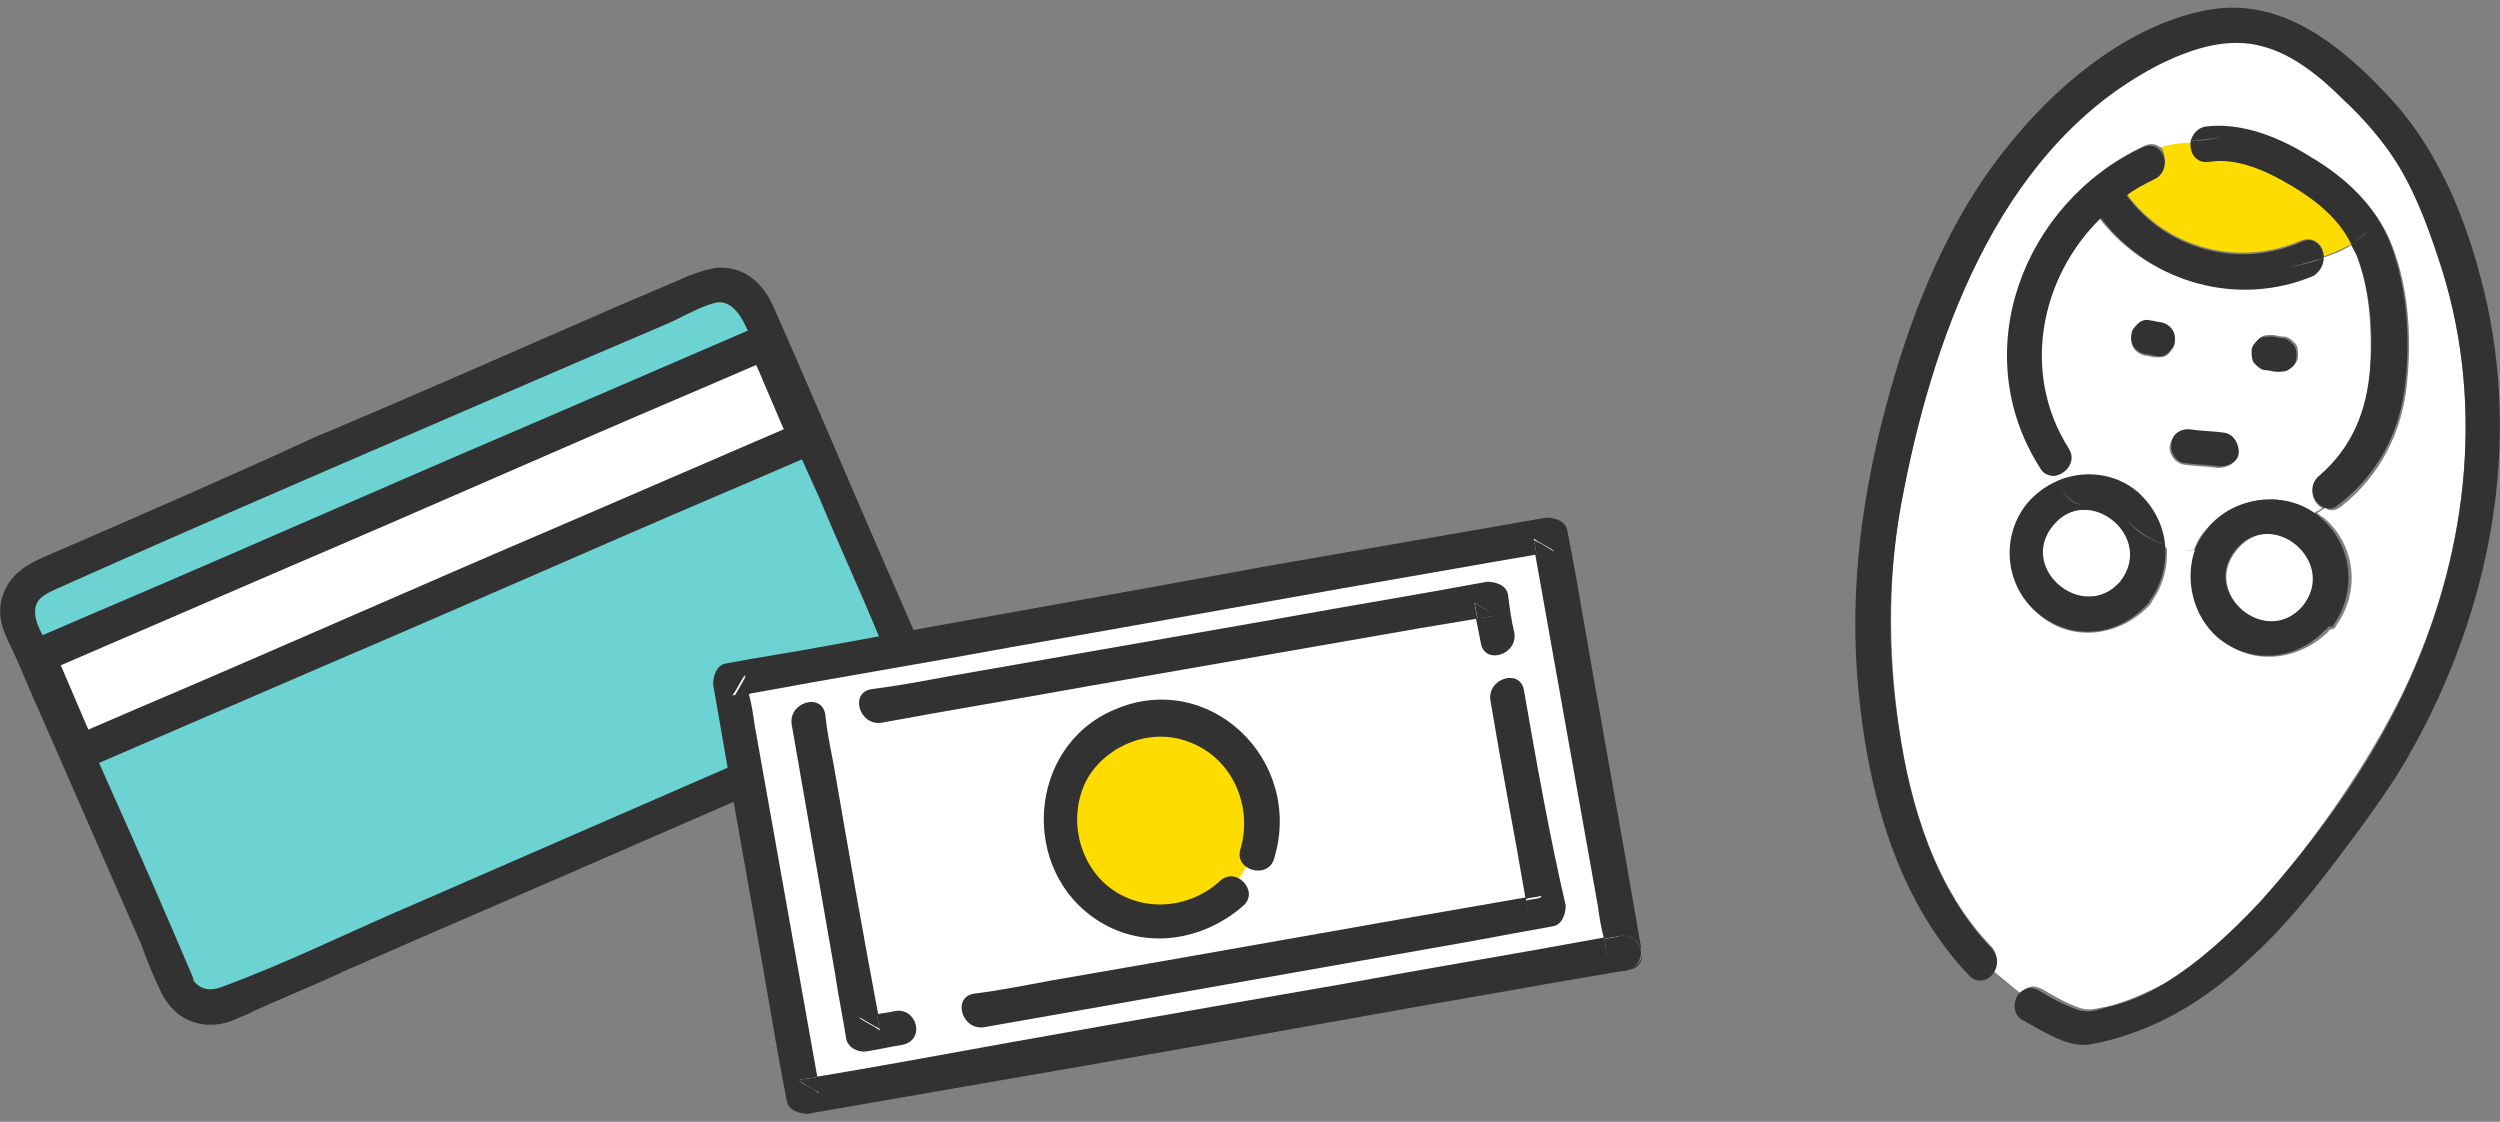 <?xml version="1.0" encoding="utf-8"?>
<!-- Generator: Adobe Illustrator 25.4.1, SVG Export Plug-In . SVG Version: 6.00 Build 0)  -->
<svg version="1.0" id="レイヤー_1" xmlns="http://www.w3.org/2000/svg" xmlns:xlink="http://www.w3.org/1999/xlink" x="0px"
	 y="0px" width="156px" height="70px" viewBox="0 0 156 70" style="enable-background:new 0 0 156 70;" xml:space="preserve">
<rect x="0" y="0" width="156" height="70" fill="#808080" stroke="none"/>
<style type="text/css">
	.st0{clip-path:url(#SVGID_00000113329800804788011140000001848608551940798629_);}
	.st1{fill:#FFDC00;}
	.st2{fill:#FFFFFF;}
	.st3{fill:#323232;}
	.st4{fill:#6DD2D2;stroke:#323232;stroke-width:0.333;stroke-miterlimit:10;}
</style>
<g>
	<defs>
		<rect id="SVGID_1_" width="156" height="70"/>
	</defs>
	<clipPath id="SVGID_00000026131351804504624690000016289671778771853220_">
		<use xlink:href="#SVGID_1_"  style="overflow:visible;"/>
	</clipPath>
	<g style="clip-path:url(#SVGID_00000026131351804504624690000016289671778771853220_);">
		<g>
			<path class="st1" d="M134.4,11.1c-0.6,0.3-1.2,0.6-1.7,1c2.5,3.4,7,4.6,10.9,2.9c0.8-0.3,1.4,0.3,1.4,1c0.6-0.2,1.2-0.5,1.8-0.8
				c-0.8-1.5-2.2-2.7-3.7-3.6c-1.5-0.9-3.4-1.8-5.2-1.5c-0.8,0.1-1.2-0.6-1.1-1.3c-0.7,0.1-1.4,0.1-2,0.3
				C135.2,9.6,135.3,10.7,134.4,11.1z"/>
			<path class="st2" d="M150,43.1c3.9-8.2,5.1-17.5,2.4-26.3c-0.7-2.2-1.5-4.5-2.7-6.5c-0.9-1.6-2.2-3-3.5-4.2
				c-1.4-1.3-3.1-2.8-5-3.3c-2.1-0.5-4.3,0.1-6.2,1c-9.9,5-14.2,16.5-16.2,26.7c-1,4.9-1,10-0.3,14.9c0.7,4.9,2.3,10.1,5.8,13.7
				c0.4,0.5,0.4,1.1,0.1,1.5l1.7,1.4c0.3-0.4,0.7-0.6,1.3-0.3c0.7,0.4,1.5,0.9,2.4,1.2c0.6,0.2,1.1,0,1.7-0.1
				c1.3-0.3,2.5-0.9,3.7-1.5c2.3-1.3,4.2-3.1,6-5.1C144.5,52.3,147.7,47.8,150,43.1z M145.3,39.4c-1.8,1.8-4.7,2.2-6.7,0.5
				c-1.7-1.4-2.2-3.7-1.4-5.6c-0.7,0.1-1.4,0-2-0.2c0.1,1.2-0.2,2.4-0.9,3.4c0,0.1-0.1,0.1-0.1,0.2c-0.1,0.1-0.1,0.1-0.2,0.2
				c-1.8,1.8-4.7,2.2-6.7,0.5c-2.1-1.7-2.4-4.8-0.7-6.9c0.5-0.6,1.2-1.1,1.9-1.4c-0.1-0.2-0.1-0.3-0.2-0.5c-0.3,0-0.7-0.1-0.9-0.5
				c-4.6-7.2-1.1-16.5,6.4-20c0.4-0.2,0.8-0.1,1,0.1c0.6-0.2,1.3-0.3,2-0.3c0.1-0.4,0.4-0.8,0.9-0.9c2.3-0.4,4.7,0.7,6.6,1.9
				c2.2,1.3,4.1,3.1,5,5.5c1,2.6,1.2,5.7,0.9,8.5c-0.3,3.1-1.7,5.8-4.1,7.7c-0.4,0.3-0.7,0.3-1,0.1c-0.2,0.1-0.3,0.2-0.5,0.3
				c0.1,0.1,0.2,0.2,0.4,0.3c2,1.7,2.3,4.6,0.8,6.7c0,0.1-0.1,0.1-0.1,0.2C145.4,39.3,145.3,39.3,145.3,39.4z"/>
			<path class="st2" d="M144.4,32c0.2-0.1,0.4-0.2,0.5-0.3c-0.6-0.3-0.9-1.3-0.2-1.9c2.1-1.7,3.1-4.1,3.2-6.8c0.1-2.3,0-4.8-0.8-6.9
				c-0.1-0.3-0.2-0.6-0.4-0.8c-0.6,0.4-1.2,0.6-1.8,0.8c0,0.4-0.2,0.8-0.7,1c-4.8,2-10.2,0.5-13.3-3.6c-3.8,3.7-5,9.6-2,14.4
				c0.5,0.8-0.2,1.7-0.9,1.7c0.1,0.2,0.1,0.3,0.2,0.5c1.6-0.7,3.6-0.5,5,0.7c1.1,0.9,1.6,2.1,1.7,3.3c0.7,0.2,1.3,0.3,2,0.2
				c0.2-0.5,0.4-0.9,0.8-1.3C139.5,31,142.4,30.6,144.4,32z M135.3,22.1c-0.2,0.2-0.5,0.2-0.8,0.2c-0.2,0-0.4-0.1-0.6-0.1
				c-0.6-0.1-1-0.6-0.9-1.2c0-0.3,0.2-0.6,0.4-0.7c0.2-0.2,0.5-0.2,0.8-0.2c0.2,0,0.4,0.1,0.6,0.1c0.6,0.1,1,0.6,0.9,1.2
				C135.7,21.6,135.5,21.9,135.3,22.1z M141,21.1c0.2-0.2,0.5-0.2,0.8-0.2c0.2,0,0.4,0.1,0.7,0.1c0.3,0,0.5,0.2,0.7,0.4
				c0.2,0.2,0.2,0.5,0.2,0.8c0,0.3-0.2,0.6-0.4,0.7c-0.2,0.2-0.5,0.2-0.8,0.2c-0.2,0-0.4-0.1-0.7-0.1c-0.3,0-0.5-0.2-0.7-0.4
				c-0.2-0.2-0.2-0.5-0.2-0.8C140.6,21.6,140.8,21.3,141,21.1z M138.4,29.2c-0.7-0.1-1.4-0.1-2.1-0.2c-0.6-0.1-1-0.7-0.9-1.2
				c0.1-0.6,0.7-0.9,1.2-0.9c0.7,0.1,1.4,0.1,2.1,0.2c0.6,0.1,1,0.7,0.9,1.2C139.6,28.9,139,29.2,138.4,29.2z"/>
			<path class="st3" d="M145.7,53.8c1.5-2,3.1-4.1,4.4-6.3c5-8.6,7.2-18.7,5.1-28.5c-1-4.5-2.7-9.1-5.8-12.6
				c-3-3.3-6.8-6.6-11.5-5.8c-4.7,0.8-9.1,4.3-12.1,7.9c-4.1,4.8-6.5,10.8-8.1,16.8c-1.7,6.3-2.4,12.6-1.6,19
				c0.7,5.9,2.5,12.1,6.8,16.6c0.5,0.5,1.2,0.3,1.5-0.2c0.3-0.4,0.3-1-0.1-1.5c-3.5-3.6-5.1-8.9-5.8-13.7c-0.8-5-0.7-10,0.3-14.9
				c2-10.2,6.3-21.8,16.2-26.7c1.9-0.9,4.1-1.6,6.2-1c1.9,0.5,3.6,1.9,5,3.3c1.3,1.2,2.6,2.7,3.5,4.2c1.2,2,2,4.3,2.7,6.5
				c2.7,8.7,1.5,18.1-2.4,26.3c-2.2,4.7-5.5,9.2-9,13.1c-1.8,1.9-3.7,3.7-6,5.1c-1.1,0.7-2.4,1.2-3.7,1.5c-0.6,0.2-1.1,0.3-1.7,0.1
				c-0.8-0.3-1.6-0.7-2.4-1.2c-0.5-0.3-1-0.1-1.3,0.3c-0.3,0.5-0.3,1.3,0.4,1.6c1.1,0.6,2.6,1.6,3.9,1.5c1.3-0.2,2.6-0.6,3.8-1.1
				c2.4-1,4.5-2.5,6.4-4.3C142.4,58,144.1,55.9,145.7,53.8z"/>
			<path class="st3" d="M150.1,23.8c0.3-2.8,0.1-5.8-0.9-8.5c-0.9-2.4-2.8-4.2-5-5.5c-1.9-1.2-4.3-2.2-6.6-1.9
				c-0.5,0.1-0.8,0.5-0.9,0.9c0.7-0.1,1.3-0.1,2-0.3c-0.6,0.2-1.3,0.3-2,0.3c-0.1,0.7,0.3,1.4,1.1,1.3c1.8-0.3,3.7,0.6,5.2,1.5
				c1.5,0.9,2.9,2,3.7,3.6c0.4-0.2,0.7-0.5,1.1-0.8c-0.3,0.3-0.7,0.6-1.1,0.8c0.1,0.3,0.3,0.6,0.4,0.8c0.8,2.2,1,4.6,0.8,6.9
				c-0.2,2.7-1.1,5-3.2,6.8c-0.7,0.6-0.4,1.6,0.2,1.9c0.5-0.4,1-0.9,1.3-1.5c-0.3,0.6-0.8,1.1-1.3,1.5c0.3,0.2,0.7,0.2,1-0.1
				C148.4,29.6,149.8,26.9,150.1,23.8z"/>
			<path class="st3" d="M145,16.1c-0.7,0.3-1.4,0.4-2.2,0.6C143.5,16.5,144.3,16.3,145,16.1c0-0.7-0.6-1.4-1.4-1
				c-3.9,1.7-8.4,0.5-10.9-2.9c0.5-0.4,1.1-0.7,1.7-1c0.9-0.4,0.8-1.5,0.3-1.9c-0.6,0.2-1.2,0.5-1.7,1.1c0.5-0.6,1.1-0.9,1.7-1.1
				c-0.2-0.2-0.6-0.3-1-0.1c-7.5,3.5-11,12.8-6.4,20c0.2,0.4,0.6,0.5,0.9,0.5c-0.2-0.7-0.4-1.3-0.9-1.8c0.4,0.5,0.6,1.2,0.9,1.8
				c0.7-0.1,1.4-0.9,0.9-1.7c-3-4.7-1.8-10.7,2-14.4c3.1,4.1,8.6,5.6,13.3,3.6C144.8,16.9,145,16.5,145,16.1z"/>
			<path class="st3" d="M133.9,22.1c0.2,0,0.4,0.1,0.6,0.1c0.3,0.1,0.6,0,0.8-0.2c0.2-0.2,0.4-0.4,0.4-0.7c0.1-0.6-0.3-1.1-0.9-1.2
				c-0.2,0-0.4-0.1-0.6-0.1c-0.3-0.1-0.6,0-0.8,0.2c-0.2,0.2-0.4,0.4-0.4,0.7C132.9,21.5,133.3,22,133.9,22.1z"/>
			<path class="st3" d="M143.3,22.3c0-0.3,0-0.6-0.2-0.8c-0.2-0.2-0.4-0.4-0.7-0.4c-0.2,0-0.4-0.1-0.7-0.1c-0.3,0-0.6,0-0.8,0.2
				c-0.2,0.2-0.4,0.4-0.4,0.7c0,0.3,0,0.6,0.2,0.8c0.2,0.2,0.4,0.4,0.7,0.4c0.2,0,0.4,0.1,0.7,0.1c0.3,0,0.6,0,0.8-0.2
				C143.1,22.9,143.3,22.6,143.3,22.3z"/>
			<path class="st2" d="M128.1,32.8c-2.2,2.7,1.9,6.1,4.2,3.5C134.5,33.4,130.4,30,128.1,32.8z"/>
			<path class="st3" d="M134.2,37.4c0.7-1,1-2.2,0.9-3.4c-1-0.3-1.9-0.9-2.4-1.6c0.6,0.7,1.5,1.3,2.4,1.6c-0.1-1.2-0.7-2.4-1.7-3.3
				c-1.4-1.2-3.4-1.4-5-0.7c0.3,0.7,0.7,1.3,1.5,1.5c-0.8-0.1-1.2-0.8-1.5-1.5c-0.7,0.3-1.4,0.8-1.9,1.4c-1.7,2.1-1.4,5.2,0.7,6.9
				c2.1,1.7,4.9,1.4,6.7-0.5c0.1-0.1,0.1-0.1,0.2-0.2C134.1,37.6,134.1,37.5,134.2,37.4z M128.1,32.8c2.2-2.7,6.4,0.7,4.2,3.5
				C130,38.9,125.9,35.5,128.1,32.8z"/>
			<path class="st2" d="M143.8,37.8c2.1-2.8-2-6.2-4.2-3.5C137.3,37,141.4,40.5,143.8,37.8z"/>
			<path class="st3" d="M145.6,39c1.5-2.1,1.2-5-0.8-6.7c-0.1-0.1-0.2-0.2-0.4-0.3c-0.6,0.3-1.3,0.6-2.1,0.6c0.8,0,1.4-0.2,2.1-0.6
				c-2-1.4-5-1-6.6,0.9c-0.3,0.4-0.6,0.8-0.8,1.3c0.5,0,1-0.2,1.4-0.4c-0.4,0.2-0.9,0.3-1.4,0.4c-0.7,1.9-0.2,4.2,1.4,5.6
				c2.1,1.7,4.9,1.4,6.7-0.5c0.1,0,0.1-0.1,0.2-0.2C145.5,39.1,145.6,39.1,145.6,39z M139.5,34.3c2.2-2.7,6.4,0.7,4.2,3.5
				C141.4,40.5,137.3,37,139.5,34.3z"/>
			<path class="st3" d="M138.8,27c-0.7-0.1-1.4-0.1-2.1-0.2c-0.6-0.1-1.2,0.3-1.2,0.9c-0.1,0.5,0.3,1.2,0.9,1.2
				c0.7,0.1,1.4,0.1,2.1,0.2c0.6,0,1.2-0.3,1.2-0.9C139.7,27.7,139.4,27.1,138.8,27z"/>
		</g>
		<g>
			<g>
				<g>
					<path class="st4" d="M11,61.5c0.5,1.2,1.9,1.8,3.1,1.3l41.6-18.1c1.2-0.5,1.7-1.9,1.2-3.1l-9.7-22.3c-0.5-1.2-1.9-1.8-3.1-1.3
						L2.5,36c-1.2,0.5-1.7,1.9-1.2,3.1l6.4,14.7L11,61.5z"/>
					<g>
						<path class="st3" d="M10.1,62c0.9,1.8,2.8,2.4,4.6,1.6c0.4-0.2,0.8-0.3,1.1-0.5c2-0.9,4-1.7,5.9-2.6
							c6.4-2.8,12.7-5.5,19.1-8.3c4.8-2.1,9.7-4.2,14.5-6.3c0.3-0.1,0.6-0.3,0.9-0.4c1.8-0.9,2.3-2.9,1.5-4.6
							c-0.8-1.8-1.6-3.7-2.4-5.5c-2.4-5.5-4.7-11-7.1-16.4c-0.6-1.3-1.7-2.3-3.2-2.3c-0.7,0-1.4,0.3-2,0.5c-1.6,0.7-3.3,1.4-4.9,2.1
							c-6.2,2.7-12.3,5.4-18.5,8C14.4,29.7,9.1,32,3.8,34.3c-1.6,0.7-3.2,1.2-3.7,3.1c-0.3,1.2,0.2,2.2,0.7,3.2
							c0.6,1.3,1.1,2.6,1.7,3.9c2.1,4.8,4.2,9.6,6.3,14.4C9.2,60,9.6,61,10.1,62c0.6,1.3,2.4,0.2,1.9-1.1c-1.7-4-3.4-7.9-5.2-11.9
							c-1.3-2.9-2.5-5.8-3.8-8.7c-0.3-0.6-0.8-1.4-0.8-2c-0.1-0.9,0.6-1.2,1.2-1.5c10.3-4.6,20.6-9,31-13.5c2.3-1,4.7-2,7-3
							c1-0.4,2.1-1.1,3.2-1.4c1.6-0.4,2.3,2.4,2.7,3.5c1.3,2.9,2.5,5.8,3.8,8.6c1.2,2.9,2.5,5.7,3.7,8.6c0.5,1.2,2,3.2,0.3,4.1
							c-1.1,0.5-2.2,1-3.3,1.4c-2.4,1.1-4.8,2.1-7.3,3.2c-6.2,2.7-12.4,5.4-18.6,8.1c-4,1.7-8,3.7-12.1,5.2
							c-0.8,0.3-1.5,0.1-1.9-0.7C11.3,59.7,9.4,60.8,10.1,62z"/>
					</g>
				</g>
				<g>
					
						<rect x="1.7" y="30.9" transform="matrix(0.917 -0.399 0.399 0.917 -11.425 13.347)" class="st2" width="49.5" height="6.6"/>
					<g>
						<path class="st3" d="M49.8,26.4c-5.1,2.2-10.2,4.4-15.3,6.6c-8.2,3.5-16.3,7.1-24.5,10.6c-1.9,0.8-3.7,1.6-5.6,2.4
							c0.5,0.1,1,0.3,1.5,0.4c-0.9-2-1.7-4-2.6-6c-0.1,0.5-0.3,1-0.4,1.5c5.1-2.2,10.2-4.4,15.3-6.6c8.2-3.5,16.3-7.1,24.5-10.6
							c1.9-0.8,3.7-1.6,5.6-2.4c-0.5-0.1-1-0.3-1.5-0.4c0.9,2,1.7,4,2.6,6c0.6,1.3,2.4,0.2,1.9-1.1c-0.9-2-1.7-4-2.6-6
							c-0.2-0.6-1-0.6-1.5-0.4C42.1,22.6,37,24.8,31.9,27c-8.2,3.5-16.3,7.1-24.5,10.6c-1.9,0.8-3.7,1.6-5.6,2.4
							c-0.6,0.3-0.6,1-0.4,1.5c0.9,2,1.7,4,2.6,6c0.3,0.6,1,0.6,1.5,0.4c5.1-2.2,10.2-4.4,15.3-6.6c8.2-3.5,16.3-7.1,24.5-10.6
							c1.9-0.8,3.7-1.6,5.6-2.4C52.2,27.7,51.1,25.8,49.8,26.4z"/>
					</g>
				</g>
			</g>
			<g>
				<g>
					
						<rect x="47.4" y="37.7" transform="matrix(0.985 -0.174 0.174 0.985 -7.731 13.53)" class="st2" width="52" height="26.5"/>
					<g>
						<path class="st3" d="M51.2,68.2c-0.1-0.3-0.1-0.6-0.2-1c-0.4,0.1-0.8,0.1-1.2,0.2C50.3,67.7,50.7,68,51.2,68.2z"/>
						<path class="st3" d="M45.8,43.5c0.3-0.1,0.6-0.1,1-0.2c-0.1-0.4-0.1-0.8-0.2-1.2C46.3,42.6,46.1,43,45.8,43.5z"/>
						<path class="st3" d="M95.7,33.7c0.1,0.3,0.1,0.6,0.2,1c0.4-0.1,0.8-0.1,1.2-0.2C96.6,34.2,96.2,33.9,95.7,33.7z"/>
						<path class="st3" d="M101.1,58.4c-0.3,0.1-0.6,0.1-1,0.2c0.1,0.4,0.1,0.8,0.2,1.2c0.2,1.3,2,0.9,2.1-0.3
							C102.4,58.9,101.9,58.3,101.1,58.4z"/>
						<path class="st3" d="M100.3,59.7c-0.1-0.4-0.1-0.8-0.2-1.2c-5.4,1-10.9,1.9-16.3,2.9c-9.2,1.6-18.4,3.2-27.7,4.9
							c-1.7,0.3-3.4,0.6-5.2,0.9c0.1,0.3,0.1,0.6,0.2,1c-0.4-0.3-0.9-0.5-1.3-0.8c0.4-0.1,0.8-0.1,1.2-0.2
							c-1.3-7.3-2.6-14.6-3.9-21.9c-0.1-0.7-0.2-1.4-0.4-2.1c-0.3,0.1-0.6,0.1-1,0.2c0.3-0.4,0.5-0.9,0.8-1.3
							c0.1,0.4,0.1,0.8,0.2,1.2c5.4-1,10.9-1.9,16.3-2.9c9.2-1.6,18.4-3.3,27.7-4.9c1.7-0.3,3.4-0.6,5.2-0.9c-0.1-0.3-0.1-0.6-0.2-1
							c0.4,0.3,0.9,0.5,1.3,0.8c-0.4,0.1-0.8,0.1-1.2,0.2c1.3,7.3,2.6,14.6,3.9,21.9c0.1,0.7,0.2,1.4,0.4,2.1c0.3-0.1,0.6-0.1,1-0.2
							c0.8-0.1,1.3,0.5,1.3,1c0-0.1,0-0.2,0-0.3c-1.3-7.6-2.7-15.2-4-22.8c-0.2-1.1-0.4-2.2-0.6-3.2c-0.1-0.6-0.8-0.8-1.3-0.8
							c-5.8,1-11.5,2-17.3,3C70,37,60.8,38.6,51.6,40.3c-2.1,0.4-4.2,0.7-6.3,1.1c-0.6,0.1-0.8,0.8-0.8,1.3c1.3,7.6,2.7,15.2,4,22.8
							c0.2,1.1,0.4,2.2,0.6,3.2c0.1,0.6,0.8,0.8,1.3,0.8c5.8-1,11.5-2,17.3-3c9.2-1.6,18.4-3.3,27.7-4.9c2.1-0.4,4.2-0.7,6.3-1.1
							c0.6-0.1,0.8-0.6,0.8-1C102.4,60.6,100.6,61,100.3,59.7z"/>
					</g>
				</g>
				<g>
					<path class="st3" d="M54.9,64.2c-0.1-0.3-0.1-0.6-0.2-1c-0.4,0.1-0.8,0.1-1.2,0.2C54,63.7,54.5,64,54.9,64.2z"/>
					<path class="st3" d="M55.8,63.1c-0.4,0.1-0.7,0.1-1.1,0.2c0.1,0.3,0.1,0.6,0.2,1c-0.4-0.3-0.9-0.5-1.3-0.8
						c0.4-0.1,0.8-0.1,1.2-0.2C53.8,58,52.9,52.8,52,47.6c-0.2-1-0.4-2-0.5-3c-0.2-1.4-2.3-0.8-2.1,0.6c0.9,5.2,1.8,10.3,2.7,15.5
						c0.2,1.4,0.5,2.8,0.7,4.1c0.1,0.6,0.8,0.9,1.3,0.8c0.7-0.1,1.5-0.3,2.2-0.4C57.8,64.9,57.2,62.8,55.8,63.1z"/>
				</g>
				<g>
					<path class="st3" d="M96.2,56c-0.3,0.1-0.6,0.1-1,0.2c0.1,0.4,0.1,0.8,0.2,1.2C95.7,56.9,95.9,56.4,96.2,56z"/>
					<path class="st3" d="M95.1,43.1c-0.2-1.4-2.3-0.8-2.1,0.6c0.7,4.2,1.5,8.3,2.2,12.4c0.3-0.1,0.6-0.1,1-0.2
						c-0.3,0.4-0.5,0.9-0.8,1.3c-0.1-0.4-0.1-0.8-0.2-1.2c-9.9,1.7-19.8,3.5-29.7,5.2c-1.6,0.3-3.1,0.6-4.7,0.8
						c-1.4,0.2-0.8,2.3,0.6,2.1c10.2-1.8,20.4-3.6,30.6-5.4c1.6-0.3,3.2-0.6,4.9-0.9c0.6-0.1,0.8-0.8,0.8-1.3
						C96.7,52.2,95.9,47.7,95.1,43.1z"/>
				</g>
				<g>
					<path class="st3" d="M92,37.6c0.1,0.3,0.1,0.6,0.2,1c0.4-0.1,0.8-0.1,1.2-0.2C92.9,38.1,92.4,37.9,92,37.6z"/>
					<path class="st3" d="M94.1,37.1c-0.1-0.6-0.8-0.8-1.3-0.8c-4.3,0.8-8.6,1.5-13,2.3c-6.9,1.2-13.7,2.4-20.6,3.6
						c-1.6,0.3-3.2,0.6-4.8,0.8c-1.4,0.2-0.8,2.3,0.6,2.1c4.3-0.8,8.6-1.5,13-2.3c6.9-1.2,13.7-2.4,20.6-3.6
						c1.2-0.2,2.4-0.4,3.6-0.6c-0.1-0.3-0.1-0.6-0.2-1c0.4,0.3,0.9,0.5,1.3,0.8c-0.4,0.1-0.8,0.1-1.2,0.2c0.1,0.5,0.2,1,0.3,1.5
						c0.2,1.4,2.3,0.8,2.1-0.6C94.3,38.7,94.2,37.9,94.1,37.1z"/>
				</g>
				<g>
					<path class="st1" d="M71.4,44.8c-3.4,0.6-5.7,3.9-5.1,7.3c0.6,3.4,3.9,5.8,7.3,5.1c1.3-0.2,2.4-0.8,3.3-1.7l1.6-2.6
						c0.3-1,0.4-2,0.2-3.1C78.1,46.5,74.8,44.2,71.4,44.8z"/>
					<g>
						<path class="st3" d="M69.5,44.3c-5.4,2.3-5.9,10.1-0.9,13.2c2.9,1.8,6.5,1.2,9-1c1-0.9-0.5-2.5-1.5-1.5c-2,1.8-5.1,2-7.2,0.1
							c-1.8-1.7-2.2-4.5-1-6.6c1.3-2.1,4-3.1,6.3-2.2c2.7,1,4,4,3.2,6.7c-0.4,1.3,1.7,1.9,2.1,0.6C81.4,47.4,75.4,41.7,69.5,44.3z"
							/>
					</g>
				</g>
			</g>
		</g>
	</g>
</g>
</svg>

